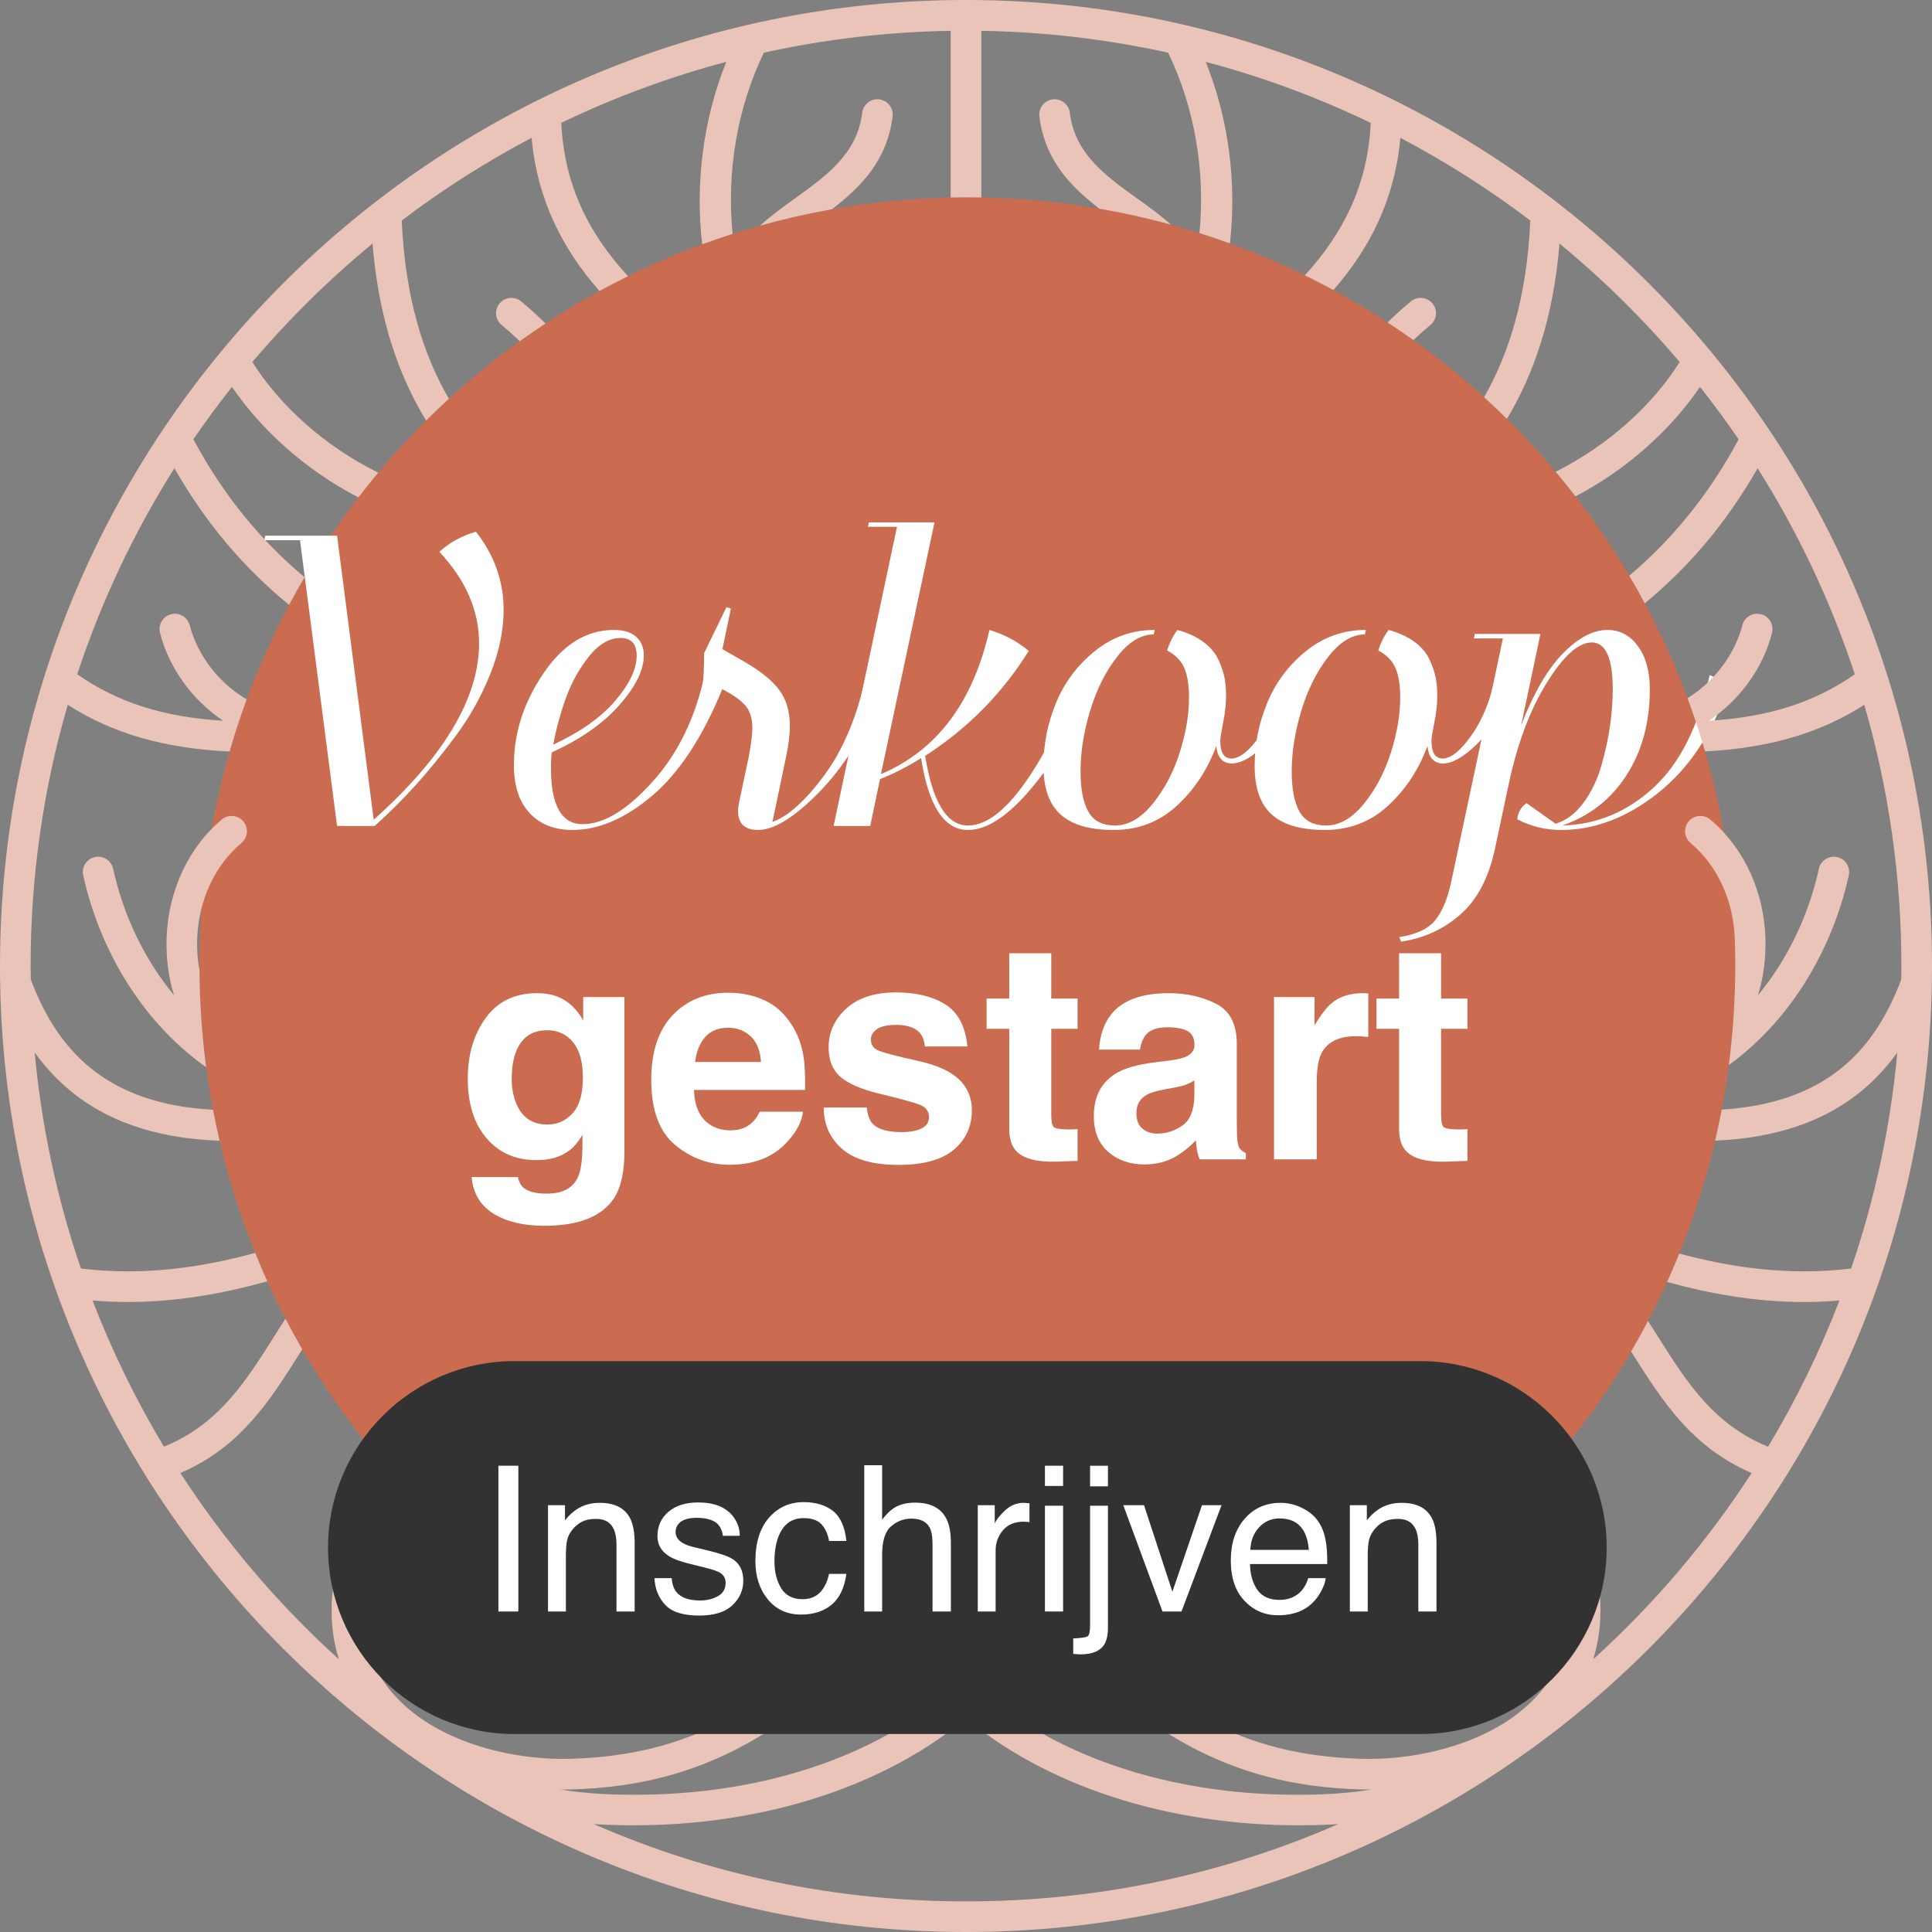 <?xml version="1.0" encoding="UTF-8"?><svg id="Layer_1" xmlns="http://www.w3.org/2000/svg" viewBox="0 0 476.96 476.96"><rect x="0" y="0" width="476.96" height="476.96" fill="#808080" stroke="none"/><path d="M428.29,232.22c0-.11-.01-.24-.01-.37-.3-8.94-1.21-17.73-2.71-26.32-1.19-6.81-2.74-13.49-4.63-20.03-1.29-4.45-2.73-8.84-4.33-13.15-3-8.08-6.53-15.89-10.56-23.4-1.22-2.3-2.5-4.58-3.83-6.82-4.02-6.82-8.45-13.36-13.26-19.59-1.6-2.07-3.23-4.1-4.91-6.09-3.8-4.53-7.82-8.88-12.03-13.04-1.84-1.82-3.72-3.61-5.64-5.35-5.53-5.04-11.36-9.74-17.45-14.1-2.09-1.5-4.22-2.95-6.37-4.35-4.34-2.85-8.8-5.52-13.38-8.01-2.32-1.26-4.67-2.47-7.05-3.64-6-2.94-12.17-5.57-18.5-7.87-2.48-.9-4.98-1.75-7.51-2.55-2.33-.74-4.68-1.44-7.06-2.09-5.78-1.59-11.68-2.91-17.67-3.94-9.48-1.64-19.21-2.58-29.12-2.75-1.15-.03-2.3-.04-3.45-.04-1.38,0-2.75.01-4.12.05-9.98.21-19.77,1.19-29.32,2.89-6.02,1.07-11.94,2.43-17.75,4.05-2.27.64-4.53,1.31-6.77,2.03-2.53.81-5.03,1.68-7.51,2.59-6.27,2.3-12.38,4.93-18.31,7.86-2.37,1.17-4.72,2.39-7.04,3.66-4.56,2.49-9,5.16-13.33,8.02-2.14,1.41-4.26,2.86-6.35,4.36-6.12,4.4-11.97,9.15-17.51,14.22-1.91,1.76-3.79,3.55-5.62,5.37-4.13,4.11-8.07,8.4-11.81,12.87-1.68,2-3.31,4.03-4.9,6.1-4.83,6.27-9.27,12.86-13.29,19.72-1.32,2.24-2.6,4.52-3.82,6.82-3.99,7.49-7.49,15.29-10.47,23.34-1.55,4.22-2.96,8.51-4.22,12.86-1.81,6.25-3.3,12.64-4.47,19.14-1.15,6.42-1.97,12.95-2.46,19.58-.34,4.64-.51,9.32-.51,14.04,0,.41,0,.81.01,1.22.05,8.12.61,16.13,1.65,23.97.47,3.53,1.03,7.03,1.69,10.49.49,2.57,1.03,5.12,1.62,7.65,2.23,9.53,5.18,18.78,8.79,27.69.95,2.36,1.95,4.69,2.99,7.01,1.42,3.12,2.91,6.2,4.49,9.23,1.32,2.56,2.71,5.08,4.14,7.56,6.77,11.7,14.76,22.6,23.78,32.55,1.73,1.9,3.49,3.76,5.29,5.59,8.81,8.95,18.5,17.03,28.93,24.1,2.13,1.44,4.29,2.84,6.48,4.2,14.57,9.02,30.45,16.13,47.3,20.97,3.15.9,6.34,1.73,9.56,2.48,8.23,1.9,16.67,3.26,25.27,4.05,4.17.39,8.39.64,12.64.75,1.64.04,3.29.06,4.95.06,1.43,0,2.86-.02,4.28-.05,4.28-.09,8.52-.33,12.72-.7,8.63-.77,17.09-2.11,25.35-4,3.24-.74,6.44-1.56,9.61-2.46,16.85-4.79,32.75-11.86,47.33-20.84,2.21-1.36,4.38-2.76,6.53-4.21,10.47-7.06,20.21-15.14,29.05-24.1,1.8-1.82,3.56-3.67,5.28-5.56,8.99-9.87,16.95-20.68,23.71-32.28,1.45-2.48,2.84-4.99,4.17-7.54,1.66-3.16,3.23-6.38,4.71-9.64,1.05-2.31,2.06-4.65,3.01-7.01,3.64-8.97,6.61-18.28,8.85-27.88.59-2.53,1.14-5.09,1.63-7.66.68-3.63,1.27-7.29,1.75-10.98,1.05-8.07,1.59-16.3,1.59-24.66,0-2.03-.03-4.06-.1-6.07Z" style="fill:#cb6c50;"/><path d="M129.27,293.241c1.127.956,3.026,1.435,5.698,1.435,3.774,0,6.298-1.263,7.573-3.787.833-1.617,1.25-4.338,1.25-8.161v-2.574c-1.005,1.716-2.083,3.003-3.235,3.86-2.083,1.594-4.792,2.39-8.124,2.39-5.147,0-9.259-1.807-12.335-5.423-3.076-3.614-4.614-8.51-4.614-14.687,0-5.956,1.483-10.961,4.448-15.018s7.169-6.085,12.61-6.085c2.01,0,3.762.308,5.257.92,2.549,1.054,4.607,2.99,6.176,5.809v-5.772h10.184v38.014c0,5.171-.87,9.067-2.61,11.69-2.99,4.51-8.726,6.765-17.205,6.765-5.123,0-9.301-1.005-12.537-3.015-3.235-2.01-5.024-5.013-5.367-9.007h11.396c.294,1.225.772,2.107,1.434,2.647ZM127.505,272.543c1.421,3.382,3.97,5.073,7.646,5.073,2.451,0,4.522-.925,6.213-2.775,1.691-1.851,2.537-4.798,2.537-8.842,0-3.799-.803-6.691-2.408-8.677-1.605-1.984-3.756-2.978-6.452-2.978-3.676,0-6.213,1.728-7.61,5.184-.735,1.839-1.103,4.106-1.103,6.802,0,2.328.392,4.399,1.177,6.213Z" style="fill:#fff;"/><path d="M198.238,274.455c-.27,2.378-1.507,4.792-3.713,7.243-3.432,3.897-8.235,5.845-14.411,5.845-5.098,0-9.595-1.642-13.492-4.926s-5.845-8.627-5.845-16.029c0-6.936,1.758-12.254,5.275-15.955,3.517-3.7,8.082-5.552,13.694-5.552,3.333,0,6.335.625,9.007,1.875s4.877,3.224,6.618,5.919c1.568,2.378,2.585,5.135,3.051,8.273.27,1.838.38,4.484.331,7.94h-27.426c.147,4.019,1.409,6.838,3.787,8.456,1.446,1.005,3.186,1.507,5.221,1.507,2.156,0,3.909-.612,5.257-1.838.735-.662,1.385-1.581,1.949-2.758h10.698ZM187.871,262.176c-.171-2.769-1.011-4.871-2.518-6.306-1.507-1.434-3.377-2.15-5.606-2.15-2.426,0-4.308.76-5.643,2.279-1.336,1.52-2.175,3.579-2.519,6.177h16.286Z" style="fill:#fff;"/><path d="M233.421,247.985c3.137,2.011,4.938,5.466,5.404,10.368h-10.477c-.147-1.348-.527-2.414-1.14-3.199-1.152-1.421-3.113-2.132-5.882-2.132-2.279,0-3.903.355-4.871,1.066-.969.711-1.452,1.544-1.452,2.5,0,1.201.515,2.071,1.544,2.609,1.029.565,4.669,1.532,10.918,2.904,4.167.981,7.292,2.464,9.375,4.449,2.059,2.01,3.088,4.521,3.088,7.536,0,3.971-1.477,7.212-4.43,9.724-2.954,2.512-7.519,3.769-13.694,3.769-6.299,0-10.95-1.33-13.952-3.989-3.002-2.659-4.503-6.047-4.503-10.165h10.624c.221,1.863.699,3.187,1.434,3.971,1.299,1.397,3.7,2.096,7.206,2.096,2.059,0,3.695-.307,4.908-.919,1.213-.612,1.82-1.531,1.82-2.758,0-1.176-.49-2.07-1.47-2.684-.981-.612-4.62-1.666-10.919-3.161-4.535-1.127-7.733-2.537-9.595-4.229-1.863-1.666-2.794-4.067-2.794-7.205,0-3.7,1.452-6.881,4.356-9.54s6.991-3.989,12.261-3.989c5,0,9.081.993,12.242,2.978Z" style="fill:#fff;"/><path d="M266.029,278.756v7.83l-4.963.185c-4.951.171-8.333-.686-10.146-2.574-1.176-1.2-1.765-3.051-1.765-5.551v-24.668h-5.588v-7.463h5.588v-11.176h10.368v11.176h6.506v7.463h-6.506v21.176c0,1.642.207,2.665.625,3.069.416.404,1.69.606,3.822.606.318,0,.656-.006,1.012-.019.354-.012.704-.03,1.047-.055Z" style="fill:#fff;"/><path d="M274.265,250.485c2.769-3.529,7.523-5.294,14.264-5.294,4.387,0,8.283.871,11.69,2.61,3.407,1.741,5.11,5.024,5.11,9.852v18.382c0,1.274.023,2.819.074,4.632.072,1.373.281,2.305.624,2.795s.858.894,1.544,1.213v1.544h-11.396c-.318-.809-.539-1.568-.662-2.279s-.221-1.52-.293-2.427c-1.447,1.569-3.113,2.904-5,4.008-2.256,1.299-4.805,1.948-7.646,1.948-3.629,0-6.625-1.036-8.989-3.106-2.366-2.071-3.548-5.006-3.548-8.805,0-4.927,1.898-8.492,5.698-10.698,2.083-1.201,5.147-2.059,9.19-2.573l3.566-.441c1.935-.245,3.32-.552,4.154-.919,1.494-.638,2.242-1.63,2.242-2.978,0-1.642-.569-2.775-1.709-3.4s-2.812-.938-5.018-.938c-2.477,0-4.229.613-5.258,1.839-.735.906-1.226,2.132-1.471,3.676h-10.109c.221-3.505,1.2-6.384,2.941-8.64ZM282.058,278.646c.981.809,2.182,1.213,3.603,1.213,2.254,0,4.331-.661,6.231-1.985,1.899-1.323,2.887-3.736,2.96-7.242v-3.897c-.661.417-1.33.754-2.003,1.011-.676.258-1.6.496-2.776.717l-2.353.441c-2.206.393-3.787.87-4.742,1.434-1.618.956-2.427,2.439-2.427,4.448,0,1.789.502,3.076,1.507,3.86Z" style="fill:#fff;"/><path d="M334.777,255.816c-4.215,0-7.047,1.373-8.492,4.117-.809,1.544-1.213,3.922-1.213,7.133v19.153h-10.551v-40.072h9.999v6.985c1.618-2.671,3.026-4.497,4.228-5.478,1.961-1.642,4.51-2.464,7.646-2.464.196,0,.361.007.497.019.134.013.435.031.9.056v10.734c-.661-.073-1.25-.122-1.765-.146s-.932-.037-1.25-.037Z" style="fill:#fff;"/><path d="M362.276,278.756v7.83l-4.963.185c-4.951.171-8.333-.686-10.148-2.574-1.176-1.2-1.764-3.051-1.764-5.551v-24.668h-5.588v-7.463h5.588v-11.176h10.367v11.176h6.507v7.463h-6.507v21.176c0,1.642.207,2.665.625,3.069.416.404,1.691.606,3.823.606.318,0,.655-.006,1.011-.019.355-.012.705-.03,1.048-.055Z" style="fill:#fff;"/><path d="M117.496,131.265c4.556,5.805,6.834,12.235,6.834,19.29,0,5.07-1.103,10.361-3.307,15.873-2.205,5.512-5.089,10.655-8.653,15.432s-6.963,8.929-10.196,12.456-6.467,6.724-9.7,9.59h-9.259l-9.149-70.547h-8.818l.221-1.102h17.747l9.039,70.106c17.343-15.505,26.014-30.019,26.014-43.541,0-8.084-3.271-15.616-9.81-22.597,2.498-2.278,5.512-3.931,9.039-4.96Z" style="fill:#fff;"/><path d="M134.143,166.263c4.85-7.165,10.656-10.747,17.416-10.747,2.425,0,4.262.569,5.511,1.708,1.25,1.139,1.874,2.664,1.874,4.574,0,3.601-2.002,7.68-6.007,12.236-4.005,4.556-9.572,8.451-16.7,11.684-.146,1.029-.22,2.315-.22,3.858,0,9.259,2.609,13.889,7.826,13.889s10.968-3.491,17.251-10.472c6.283-6.981,10.564-15.763,12.842-26.345,1.911.808,3.38,1.947,4.409,3.417-4.923,11.978-10.71,20.778-17.361,26.4-6.65,5.622-13.209,8.433-19.676,8.433-4.409,0-7.918-1.378-10.527-4.134s-3.913-6.742-3.913-11.96c0-7.863,2.425-15.377,7.275-22.542ZM145.386,162.074c-2.425,3.05-4.317,6.467-5.677,10.252-1.36,3.784-2.407,7.624-3.142,11.519,6.761-3.16,11.886-6.797,15.377-10.913s5.236-7.79,5.236-11.023c0-2.939-1.323-4.409-3.968-4.409-2.792,0-5.401,1.525-7.826,4.575Z" style="fill:#fff;"/><path d="M182.203,200.159c0-.588.11-1.397.331-2.425l2.314-10.913c.588-3.16.882-5.512.882-7.055,0-2.131-.441-3.821-1.323-5.071-.882-1.249-2.425-2.498-4.629-3.748l-2.535-1.433c-1.47,3.454-3.233,6.797-5.291,10.031-.294-.073-.625-.294-.992-.661,1.249-3.454,2.039-6.32,2.37-8.598.331-2.278.496-5.291.496-9.039l5.512-11.354,1.102.331-2.094,10.031,5.181,2.976c4.115,2.352,7.055,4.703,8.818,7.055s2.646,5.328,2.646,8.929c0,2.205-.331,4.85-.992,7.936l-3.307,15.763c3.895-1.396,8.175-5.254,12.842-11.574,4.667-6.32,8.102-14.551,10.306-24.691,1.911.808,3.381,1.947,4.409,3.417-4.703,10.949-10.086,19.492-16.148,25.628-6.062,6.136-11.041,9.204-14.936,9.204-3.307,0-4.96-1.58-4.96-4.74Z" style="fill:#fff;"/><path d="M217.478,191.12c13.815-5.879,22.744-17.747,26.786-35.604,3.674,1.102,6.908,2.829,9.7,5.181-6.54,10.508-15.065,19.143-25.573,25.904,1.837,11.464,5.364,17.196,10.582,17.196,4.703,0,9.756-4.042,15.156-12.125,5.401-8.084,9.021-16.424,10.857-25.022,1.911.808,3.381,1.947,4.41,3.417-3.675,8.892-8.47,16.92-14.385,24.085-5.916,7.165-11.263,10.748-16.039,10.748-5.879,0-9.737-5.915-11.574-17.747-3.38,2.131-6.761,3.858-10.141,5.181l-2.425,11.574h-9.039l15.653-73.854h-7.165l.221-1.102h16.204l-13.227,62.169Z" style="fill:#fff;"/><path d="M290.671,155.516c2.644.735,4.812,1.745,6.503,3.031s2.903,2.737,3.638,4.354,1.23,3.086,1.488,4.409c.257,1.323.386,2.866.386,4.63,0,1.837-.239,3.968-.717,6.393s-.716,3.932-.716,4.519c0,2.939.918,4.409,2.755,4.409,2.058,0,4.446-1.929,7.165-5.787s4.703-8.8,5.953-14.826c1.91.808,3.38,1.947,4.408,3.417-2.644,5.732-5.621,10.233-8.928,13.503-3.308,3.27-6.137,4.905-8.488,4.905-2.277,0-3.564-1.433-3.857-4.299-2.132,5.805-5.365,10.71-9.701,14.715-4.335,4.005-9.553,6.008-15.652,6.008-5.879,0-10.232-1.268-13.062-3.803-2.828-2.535-4.243-6.521-4.243-11.96s1.047-10.674,3.142-15.707c2.094-5.034,5.291-9.278,9.59-12.731s9.204-5.181,14.716-5.181l-.221,1.102c-3.16,0-6.173,1.837-9.039,5.512s-5.089,8.12-6.669,13.338c-1.58,5.217-2.369,10.214-2.369,14.991,0,4.335.643,7.643,1.929,9.92s3.472,3.417,6.559,3.417c3.307,0,6.411-1.782,9.315-5.346,2.902-3.564,5.126-7.771,6.669-12.621s2.314-9.406,2.314-13.668c0-3.013-.386-5.419-1.157-7.22-.771-1.8-2.187-3.252-4.244-4.354.588-1.911,1.433-3.601,2.536-5.07Z" style="fill:#fff;"/><path d="M342.81,155.516c2.647.735,4.814,1.745,6.504,3.031s2.902,2.737,3.638,4.354,1.231,3.086,1.487,4.409c.258,1.323.387,2.866.387,4.63,0,1.837-.239,3.968-.717,6.393s-.717,3.932-.717,4.519c0,2.939.919,4.409,2.756,4.409,2.058,0,4.446-1.929,7.165-5.787,2.72-3.858,4.703-8.8,5.952-14.826,1.911.808,3.381,1.947,4.41,3.417-2.647,5.732-5.622,10.233-8.93,13.503-3.307,3.27-6.136,4.905-8.487,4.905-2.278,0-3.563-1.433-3.858-4.299-2.131,5.805-5.364,10.71-9.699,14.715-4.336,4.005-9.554,6.008-15.653,6.008-5.879,0-10.233-1.268-13.062-3.803-2.83-2.535-4.244-6.521-4.244-11.96s1.047-10.674,3.142-15.707,5.291-9.278,9.59-12.731,9.204-5.181,14.716-5.181l-.221,1.102c-3.16,0-6.173,1.837-9.039,5.512-2.865,3.674-5.089,8.12-6.668,13.338-1.58,5.217-2.371,10.214-2.371,14.991,0,4.335.644,7.643,1.93,9.92,1.285,2.278,3.473,3.417,6.559,3.417,3.307,0,6.412-1.782,9.315-5.346,2.902-3.564,5.125-7.771,6.669-12.621,1.543-4.85,2.314-9.406,2.314-13.668,0-3.013-.386-5.419-1.157-7.22-.771-1.8-2.187-3.252-4.244-4.354.588-1.911,1.434-3.601,2.535-5.07Z" style="fill:#fff;"/><path d="M376.873,198.285l7.165,5.07c2.646-.808,4.942-2.535,6.89-5.181s3.416-5.695,4.408-9.149c.992-3.454,1.709-6.761,2.15-9.921.44-3.16.661-6.136.661-8.928,0-7.716-1.728-11.574-5.181-11.574-3.307,0-7.037,3.362-11.188,10.086-4.152,6.724-7.294,15.193-9.425,25.408l-3.307,15.543c-1.543,7.128-4.391,12.511-8.543,16.148-4.152,3.638-9.021,5.861-14.605,6.669l-.441-1.102c4.189-.662,7.146-2.058,8.874-4.189,1.728-2.131,3.031-5.254,3.913-9.369l12.787-60.185h-7.166l.221-1.103h16.204l-4.739,22.487c3.086-7.936,6.521-13.834,10.306-17.692,3.784-3.858,7.44-5.787,10.968-5.787,3.087,0,5.604,1.341,7.551,4.023,1.947,2.682,2.922,6.228,2.922,10.637,0,8.157-1.911,15.211-5.732,21.164-3.821,5.952-9.112,10.104-15.873,12.456,8.524-.22,16.057-3.362,22.597-9.424,6.54-6.063,11.134-15.304,13.778-27.723,1.911.808,3.381,1.947,4.41,3.417-3.822,11.096-9.554,19.676-17.196,25.738-7.643,6.063-15.616,9.094-23.92,9.094-3.821,0-7.422-.882-10.802-2.646.22-1.764.992-3.086,2.314-3.968Z" style="fill:#fff;"/><path d="M455.91,213.24c-.54-.85-1.39-1.44-2.37-1.65-.98-.21-1.99-.03-2.84.51-.86.54-1.45,1.39-1.66,2.37-2.56,11.64-7.8,22.46-15.04,31.22.98-3.19,1.57-6.51,1.78-9.92.71-11.46-3.06-22.44-10.21-30.24-1.05-1.14-2.16-2.21-3.35-3.21-.77-.65-1.75-.96-2.76-.87-1.01.08-1.92.56-2.57,1.33-1.34,1.6-1.13,3.99.46,5.33,6.67,5.61,10.63,14.3,10.93,23.74,0,.13.01.26.01.37.07,2.01.1,4.04.1,6.07,0,8.36-.54,16.59-1.59,24.66,16.52-12.05,25.99-30.3,29.62-46.86.22-.98.04-2-.51-2.85ZM365.14,397.29c-1.35-1.6-3.74-1.8-5.33-.46-2.14,1.8-5.07,2.5-8.26,1.99-2.57-.41-5.02-1.57-6.91-3.22-2.15,1.45-4.32,2.85-6.53,4.21,3.13,3.37,7.5,5.72,12.24,6.48,5.39.86,10.48-.44,14.33-3.67,1.59-1.34,1.8-3.73.46-5.33ZM453.54,211.59c-.98-.21-1.99-.03-2.84.51-.86.54-1.45,1.39-1.66,2.37-2.56,11.64-7.8,22.46-15.04,31.22.98-3.19,1.57-6.51,1.78-9.92.71-11.46-3.06-22.44-10.21-30.24-1.05-1.14-2.16-2.21-3.35-3.21-.77-.65-1.75-.96-2.76-.87-1.01.08-1.92.56-2.57,1.33-1.34,1.6-1.13,3.99.46,5.33,6.67,5.61,10.63,14.3,10.93,23.74,0,.13.01.26.01.37.07,2.01.1,4.04.1,6.07,0,8.36-.54,16.59-1.59,24.66,16.52-12.05,25.99-30.3,29.62-46.86.22-.98.04-2-.51-2.85-.54-.85-1.39-1.44-2.37-1.65ZM238.48,0C106.98,0,0,106.98,0,238.48s106.98,238.48,238.48,238.48,238.48-106.98,238.48-238.48S369.98,0,238.48,0ZM238.48,469.4c-32,0-62.86-6.41-91.87-19.07,33.18,1.99,64.81-6.17,87.26-22.53,1.53-1.11,3.02-2.26,4.46-3.45l.15.13.15-.13c1.44,1.19,2.93,2.35,4.47,3.46,22.45,16.35,54.07,24.5,87.26,22.52-29.02,12.66-59.88,19.07-91.88,19.07ZM469.36,241.82c-6.64,17.76-17.87,27.61-35.34,31-2.78.54-5.77.91-8.97,1.11-.49,2.57-1.04,5.13-1.63,7.66,3.86-.16,7.45-.54,10.81-1.14,14.88-2.65,26.11-9.42,34.17-20.63-1.67,18.2-5.5,36.11-11.41,53.35-15.18,1.82-29.24-.15-42.42-3.7-.95,2.36-1.96,4.7-3.01,7.01,10.44,2.88,21.78,4.95,33.76,4.95,2.93,0,5.88-.12,8.79-.37-4.79,12.48-10.71,24.6-17.62,36.09-13.5-5.49-20.16-16.04-27.19-27.19-.79-1.25-1.6-2.54-2.45-3.84-1.33,2.55-2.72,5.06-4.17,7.54.08.11.15.23.22.34,7.53,11.93,14.66,23.22,29.53,29.65-10.99,16.97-24.13,32.41-39.12,45.99,1.3-4.15,1.9-8.59,1.78-13.28-.34-12.19-6.56-23.76-16.12-30.42-.96-.67-1.95-1.29-2.98-1.86-13.96-7.71-31.73-3.57-39.61,9.21-4.72,7.66-4.92,16.47-.53,23.57.65,1.05,1.41,2.04,2.26,2.95,3.13,3.37,7.5,5.72,12.24,6.48,5.39.86,10.48-.44,14.33-3.67,1.59-1.34,1.8-3.73.46-5.33-1.35-1.6-3.74-1.8-5.33-.46-2.14,1.8-5.07,2.5-8.26,1.99-2.57-.41-5.02-1.57-6.91-3.22-.93-.79-1.74-1.71-2.36-2.72-2.85-4.61-2.65-10.45.54-15.62,5.8-9.4,19.04-12.35,29.51-6.56.46.25.91.52,1.36.8,8.06,5.15,13.56,15.01,13.83,25.06.33,12.19-5.45,22.27-16.74,29.16-9.31,5.67-22.29,8.84-34.73,8.48-14.61-.42-26.83-3.48-38.47-9.64-2.42-1.28-4.68-2.56-6.8-3.91-3.17.9-6.37,1.72-9.61,2.46,3.8,2.81,7.78,5.36,11.83,7.58,12.98,7.09,26.59,10.61,42.84,11.07.91.02,1.86.03,2.8.02-6.12.99-12.68,1.4-20.57,1.29-23.55-.34-45.05-5.91-62.25-15.96-5.33-3.1-10.24-6.63-14.68-10.57-.7-.62-1.58-.95-2.5-.95h-.16c-.98-.03-1.92.3-2.66.95-4.41,3.92-9.3,7.43-14.59,10.51-17.22,10.09-38.75,15.68-62.34,16.02-7.89.11-14.45-.3-20.56-1.29.94.01,1.88.01,2.79-.02,16.25-.46,29.87-3.98,42.85-11.07,4.11-2.25,8.14-4.84,11.99-7.69-3.22-.75-6.41-1.58-9.56-2.48-2.18,1.39-4.51,2.72-7.02,4.04-11.64,6.16-23.86,9.22-38.47,9.64-12.45.36-25.42-2.81-34.72-8.48-11.29-6.89-17.08-16.97-16.75-29.16.15-5.31,1.74-10.55,4.4-15.09,2.48-4.2,5.86-7.79,9.85-10.22.31-.19.62-.38.94-.55,3.64-2.01,7.6-2.97,11.48-2.97,7.29,0,14.25,3.39,18.04,9.53,3.18,5.17,3.38,11.01.53,15.62-.55.9-1.25,1.73-2.06,2.47-1.94,1.78-4.51,3.04-7.21,3.47-3.18.51-6.12-.2-8.26-1.99-.77-.65-1.75-.96-2.75-.87-1.01.08-1.92.55-2.58,1.33-1.33,1.6-1.13,3.99.47,5.33,3.84,3.23,8.92,4.53,14.32,3.67,4.87-.78,9.34-3.23,12.49-6.74.75-.84,1.42-1.74,2.01-2.69,4.39-7.1,4.19-15.91-.52-23.57-7.89-12.78-25.66-16.92-39.62-9.21-.88.49-1.74,1.01-2.57,1.58-9.79,6.61-16.18,18.34-16.52,30.7-.13,4.69.47,9.14,1.78,13.28-15-13.58-28.13-29.02-39.13-45.99,14.88-6.43,22.01-17.72,29.53-29.65.19-.3.37-.59.56-.89-1.43-2.48-2.82-5-4.14-7.56-.97,1.5-1.9,2.97-2.81,4.41-7.04,11.15-13.7,21.7-27.2,27.19-6.9-11.49-12.82-23.61-17.62-36.09,2.92.25,5.86.37,8.79.37,12.21,0,23.75-2.15,34.35-5.11-1.04-2.32-2.04-4.65-2.99-7.01-13.35,3.65-27.61,5.72-43.02,3.86-5.91-17.24-9.74-35.16-11.42-53.35,8.06,11.21,19.3,17.98,34.17,20.63,3.55.63,7.36,1.02,11.48,1.17-.59-2.53-1.13-5.08-1.62-7.65-3.46-.18-6.67-.57-9.65-1.15-17.46-3.39-28.7-13.24-35.33-31l-.01-.46c-.02-.96-.04-1.92-.04-2.88,0-21.92,3.09-43.6,9.17-64.48,11,7.07,23.86,10.79,39.95,11.53,1.26-4.35,2.67-8.64,4.22-12.86-8.04-4.75-12.51-12.23-14.07-18.31-.52-2.02-2.59-3.24-4.6-2.72-.98.25-1.8.87-2.32,1.74-.51.87-.66,1.89-.4,2.86,2.23,8.72,7.88,16.48,15.56,21.69-14.69-.88-26.02-4.51-36-11.46,5.87-17.84,13.93-34.93,23.99-50.87,7.99,13.97,17.44,24.84,28.31,33.73,1.22-2.3,2.5-4.58,3.82-6.82-10.45-8.77-19.81-19.76-27.45-34.06,3.02-4.41,6.22-8.75,9.53-12.94,6.99,10.28,17.89,20.42,31.21,27.28,1.59-2.07,3.22-4.1,4.9-6.1-13.37-6.55-24.5-16.81-31.08-27.32,8.97-10.58,18.94-20.4,29.66-29.23,1.56,18.84,6.55,32.7,13.23,43.68,1.83-1.82,3.71-3.61,5.62-5.37-6.32-10.93-10.76-24.81-11.63-44.01,10.09-7.66,20.86-14.51,32.06-20.41,1.43,15.51,7.79,27.62,16.76,37.82,2.32-1.27,4.67-2.49,7.04-3.66-9.52-10.33-15.75-22.31-16.47-37.86,13.06-6.29,26.74-11.35,40.74-15.06-5.76,14.29-7.69,30.09-5.96,45.06,2.48-.91,4.98-1.78,7.51-2.59-1.51-15.41,1.16-31.22,7.72-44.73,15.08-3.33,30.58-5.15,46.12-5.4v41.16c1.37-.04,2.74-.05,4.12-.05,1.15,0,2.3.01,3.45.04V7.61c15.54.25,31.04,2.07,46.11,5.4,6.53,13.46,9.22,29.19,7.74,44.53,2.53.8,5.03,1.65,7.51,2.55,1.69-14.9-.25-30.6-5.97-44.82,13.99,3.71,27.68,8.77,40.74,15.06-.72,15.43-6.87,27.36-16.27,37.63,2.38,1.17,4.73,2.38,7.05,3.64,8.86-10.14,15.12-22.18,16.54-37.57,11.2,5.89,21.97,12.75,32.07,20.41-.86,18.97-5.21,32.75-11.41,43.62,1.92,1.74,3.8,3.53,5.64,5.35,6.55-10.92,11.44-24.66,12.98-43.27,10.73,8.83,20.69,18.65,29.67,29.23-6.51,10.39-17.46,20.53-30.62,27.08,1.68,1.99,3.31,4.02,4.91,6.09,13.11-6.86,23.83-16.88,30.73-27.03,3.31,4.19,6.51,8.53,9.53,12.94-7.53,14.1-16.73,24.97-27,33.68,1.33,2.24,2.61,4.52,3.83,6.82,10.68-8.81,19.98-19.57,27.86-33.35,10.06,15.94,18.12,33.03,23.99,50.87-9.99,6.95-21.32,10.58-36,11.46,7.68-5.21,13.33-12.97,15.56-21.68.25-.98.11-2-.41-2.87-.51-.87-1.33-1.49-2.31-1.74-.32-.08-.64-.12-.96-.12-.67,0-1.33.18-1.92.53-.86.51-1.47,1.34-1.72,2.31-1.53,5.94-5.83,13.22-13.53,17.99,1.6,4.31,3.04,8.7,4.33,13.15,15.78-.81,28.44-4.53,39.3-11.5,6.08,20.87,9.16,42.55,9.16,64.48,0,.96-.02,1.91-.03,2.86l-.01.48ZM351.07,73.56c-1.01-.1-1.99.21-2.76.85-2.07,1.71-3.99,3.45-5.75,5.2,2.15,1.4,4.28,2.85,6.37,4.35,1.29-1.23,2.68-2.47,4.2-3.73.78-.64,1.26-1.55,1.36-2.55.09-1.01-.21-1.99-.85-2.77-.65-.78-1.56-1.26-2.57-1.35ZM264.11,27.82c-.13-1-.64-1.9-1.45-2.52-.79-.62-1.8-.89-2.76-.77-2.07.25-3.55,2.14-3.3,4.21,1.31,10.85,7.86,17.43,14.79,22.77,5.99,1.03,11.89,2.35,17.67,3.94-2.6-2.34-5.51-4.43-8.38-6.49-7.89-5.68-15.34-11.04-16.57-21.14ZM217.08,24.53c-.98-.13-1.98.15-2.78.77-.81.62-1.32,1.52-1.45,2.53-1.22,10.09-8.68,15.45-16.57,21.13-2.97,2.14-5.98,4.31-8.65,6.75,5.81-1.62,11.73-2.98,17.75-4.05,7-5.37,13.65-11.98,14.98-22.92.25-2.07-1.23-3.96-3.28-4.21ZM125.89,73.56c-1.01.09-1.92.57-2.56,1.35-.64.78-.95,1.76-.85,2.76.09,1.01.57,1.92,1.35,2.56,1.63,1.35,3.12,2.69,4.49,4,2.09-1.5,4.21-2.95,6.35-4.36-1.8-1.8-3.79-3.62-6.01-5.46-.78-.64-1.76-.95-2.77-.85ZM57.5,201.45c-1-.09-1.98.22-2.76.87-.88.74-1.73,1.53-2.53,2.35-7.67,7.84-11.75,19.22-11.03,31.1.21,3.41.81,6.73,1.78,9.92-7.24-8.76-12.48-19.58-15.03-31.21-.21-.98-.8-1.83-1.65-2.37-.85-.55-1.87-.74-2.85-.52-.99.21-1.83.8-2.38,1.65-.54.85-.73,1.87-.51,2.85,3.69,16.8,13.38,35.34,30.36,47.39-1.04-7.84-1.6-15.85-1.65-23.97-.26-1.38-.43-2.79-.52-4.21-.23-3.8.13-7.54,1.02-11.05,1.63-6.4,5.04-12.08,9.86-16.14,1.6-1.34,1.8-3.73.46-5.33-.65-.77-1.56-1.25-2.57-1.33Z" style="fill:#eac4b9;"/><path id="Rectangle_851" d="M127.016,336.017h223.598c25.366,0,46.035,20.669,46.035,46.035h0c0,25.366-20.669,46.035-46.035,46.035H127.016c-25.366,0-46.035-20.669-46.035-46.035h0c0-25.366,20.669-46.035,46.035-46.035Z" style="fill:#333233;"/><g style="isolation:isolate;"><path d="M123.043,361.849h4.924v35.985h-4.924v-35.985Z" style="fill:#fff;"/><path d="M135.291,371.599h4.189v3.724c1.241-1.535,2.556-2.638,3.944-3.308,1.388-.669,2.931-1.004,4.63-1.004,3.724,0,6.238,1.298,7.545,3.894.718,1.421,1.078,3.454,1.078,6.1v16.829h-4.483v-16.535c0-1.601-.237-2.891-.71-3.87-.784-1.633-2.205-2.45-4.263-2.45-1.045,0-1.902.106-2.572.318-1.209.359-2.271,1.078-3.185,2.156-.735.865-1.213,1.76-1.433,2.683-.221.923-.331,2.241-.331,3.956v13.742h-4.41v-26.235Z" style="fill:#fff;"/><path d="M165.813,389.604c.133,1.47.508,2.597,1.125,3.38,1.133,1.421,3.101,2.132,5.901,2.132,1.667,0,3.133-.355,4.4-1.066,1.267-.71,1.9-1.808,1.9-3.294,0-1.127-.506-1.984-1.519-2.572-.648-.359-1.925-.775-3.834-1.25l-3.56-.882c-2.273-.555-3.95-1.176-5.028-1.861-1.925-1.191-2.888-2.842-2.888-4.948,0-2.482.906-4.491,2.718-6.026,1.812-1.534,4.249-2.303,7.311-2.303,4.005,0,6.893,1.16,8.664,3.478,1.108,1.47,1.647,3.055,1.614,4.753h-4.165c-.084-.991-.443-1.893-1.078-2.704-1.037-1.153-2.834-1.73-5.392-1.73-1.705,0-2.997.317-3.874.952-.878.635-1.316,1.473-1.316,2.514,0,1.14.577,2.051,1.73,2.734.665.407,1.647.766,2.945,1.075l2.97.711c3.228.768,5.391,1.511,6.489,2.229,1.715,1.126,2.572,2.898,2.572,5.315,0,2.335-.897,4.353-2.691,6.051s-4.526,2.547-8.197,2.547c-3.952,0-6.75-.886-8.395-2.657s-2.526-3.965-2.642-6.577h4.238Z" style="fill:#fff;"/><path d="M205.608,372.995c1.853,1.438,2.968,3.912,3.344,7.423h-4.287c-.261-1.617-.857-2.96-1.788-4.029-.931-1.069-2.425-1.605-4.483-1.605-2.809,0-4.818,1.37-6.026,4.11-.784,1.777-1.176,3.972-1.176,6.581,0,2.626.555,4.836,1.666,6.631,1.11,1.794,2.857,2.691,5.242,2.691,1.829,0,3.278-.558,4.348-1.672,1.069-1.114,1.809-2.64,2.217-4.575h4.287c-.49,3.478-1.715,6.022-3.675,7.631-1.96,1.608-4.467,2.413-7.52,2.413-3.43,0-6.165-1.254-8.207-3.761-2.042-2.507-3.062-5.638-3.062-9.395,0-4.606,1.118-8.19,3.356-10.754,2.237-2.563,5.087-3.846,8.549-3.846,2.956,0,5.36.719,7.214,2.155Z" style="fill:#fff;"/><path d="M213.361,361.727h4.41v13.424c1.045-1.323,1.984-2.254,2.817-2.793,1.421-.931,3.192-1.397,5.316-1.397,3.805,0,6.385,1.332,7.741,3.993.735,1.454,1.103,3.471,1.103,6.051v16.829h-4.532v-16.535c0-1.927-.245-3.34-.735-4.238-.8-1.437-2.303-2.155-4.507-2.155-1.829,0-3.487.629-4.973,1.887-1.486,1.257-2.229,3.634-2.229,7.128v13.914h-4.41v-36.107Z" style="fill:#fff;"/><path d="M241.384,371.599h4.189v4.531c.343-.882,1.184-1.955,2.523-3.221,1.338-1.266,2.882-1.898,4.629-1.898.082,0,.221.008.417.024s.53.049,1.005.098v4.654c-.262-.049-.502-.081-.723-.098s-.462-.024-.723-.024c-2.222,0-3.928.714-5.12,2.144-1.192,1.429-1.788,3.074-1.788,4.936v15.09h-4.41v-26.235Z" style="fill:#fff;"/><path d="M257.968,361.849h4.483v4.997h-4.483v-4.997ZM257.968,371.721h4.483v26.113h-4.483v-26.113Z" style="fill:#fff;"/><path d="M264.951,404.473c1.975-.065,3.163-.241,3.563-.526.399-.286.601-1.181.601-2.683v-29.543h4.409v30.008c0,1.911-.31,3.34-.931,4.287-1.029,1.601-2.981,2.4-5.856,2.4-.212,0-.436-.008-.674-.024-.236-.017-.607-.049-1.113-.098v-3.821ZM273.524,366.945h-4.409v-5.096h4.409v5.096Z" style="fill:#fff;"/><path d="M282.428,371.599l7.006,21.36,7.3-21.36h4.826l-9.877,26.235h-4.698l-9.677-26.235h5.12Z" style="fill:#fff;"/><path d="M321.55,372.322c1.736.873,3.059,2.005,3.969,3.393.876,1.322,1.46,2.866,1.752,4.63.26,1.209.391,3.136.391,5.781h-19.083c.081,2.669.704,4.811,1.872,6.424,1.166,1.612,2.973,2.419,5.42,2.419,2.284,0,4.107-.763,5.469-2.288.762-.886,1.301-1.911,1.619-3.076h4.335c-.114.964-.494,2.037-1.139,3.221-.645,1.185-1.365,2.152-2.159,2.903-1.329,1.307-2.975,2.188-4.936,2.646-1.053.261-2.244.392-3.573.392-3.245,0-5.997-1.188-8.253-3.564-2.256-2.376-3.383-5.703-3.383-9.981,0-4.214,1.136-7.635,3.408-10.265,2.272-2.629,5.242-3.943,8.91-3.943,1.851,0,3.644.436,5.381,1.31ZM323.13,382.623c-.179-1.911-.591-3.438-1.239-4.581-1.198-2.123-3.198-3.185-6-3.185-2.008,0-3.691.731-5.052,2.192-1.36,1.462-2.081,3.319-2.162,5.573h14.453Z" style="fill:#fff;"/><path d="M333.246,371.599h4.189v3.724c1.24-1.535,2.556-2.638,3.943-3.308,1.389-.669,2.932-1.004,4.631-1.004,3.723,0,6.238,1.298,7.545,3.894.718,1.421,1.078,3.454,1.078,6.1v16.829h-4.483v-16.535c0-1.601-.237-2.891-.71-3.87-.785-1.633-2.205-2.45-4.264-2.45-1.045,0-1.902.106-2.571.318-1.209.359-2.271,1.078-3.185,2.156-.734.865-1.213,1.76-1.434,2.683s-.33,2.241-.33,3.956v13.742h-4.41v-26.235Z" style="fill:#fff;"/></g></svg>